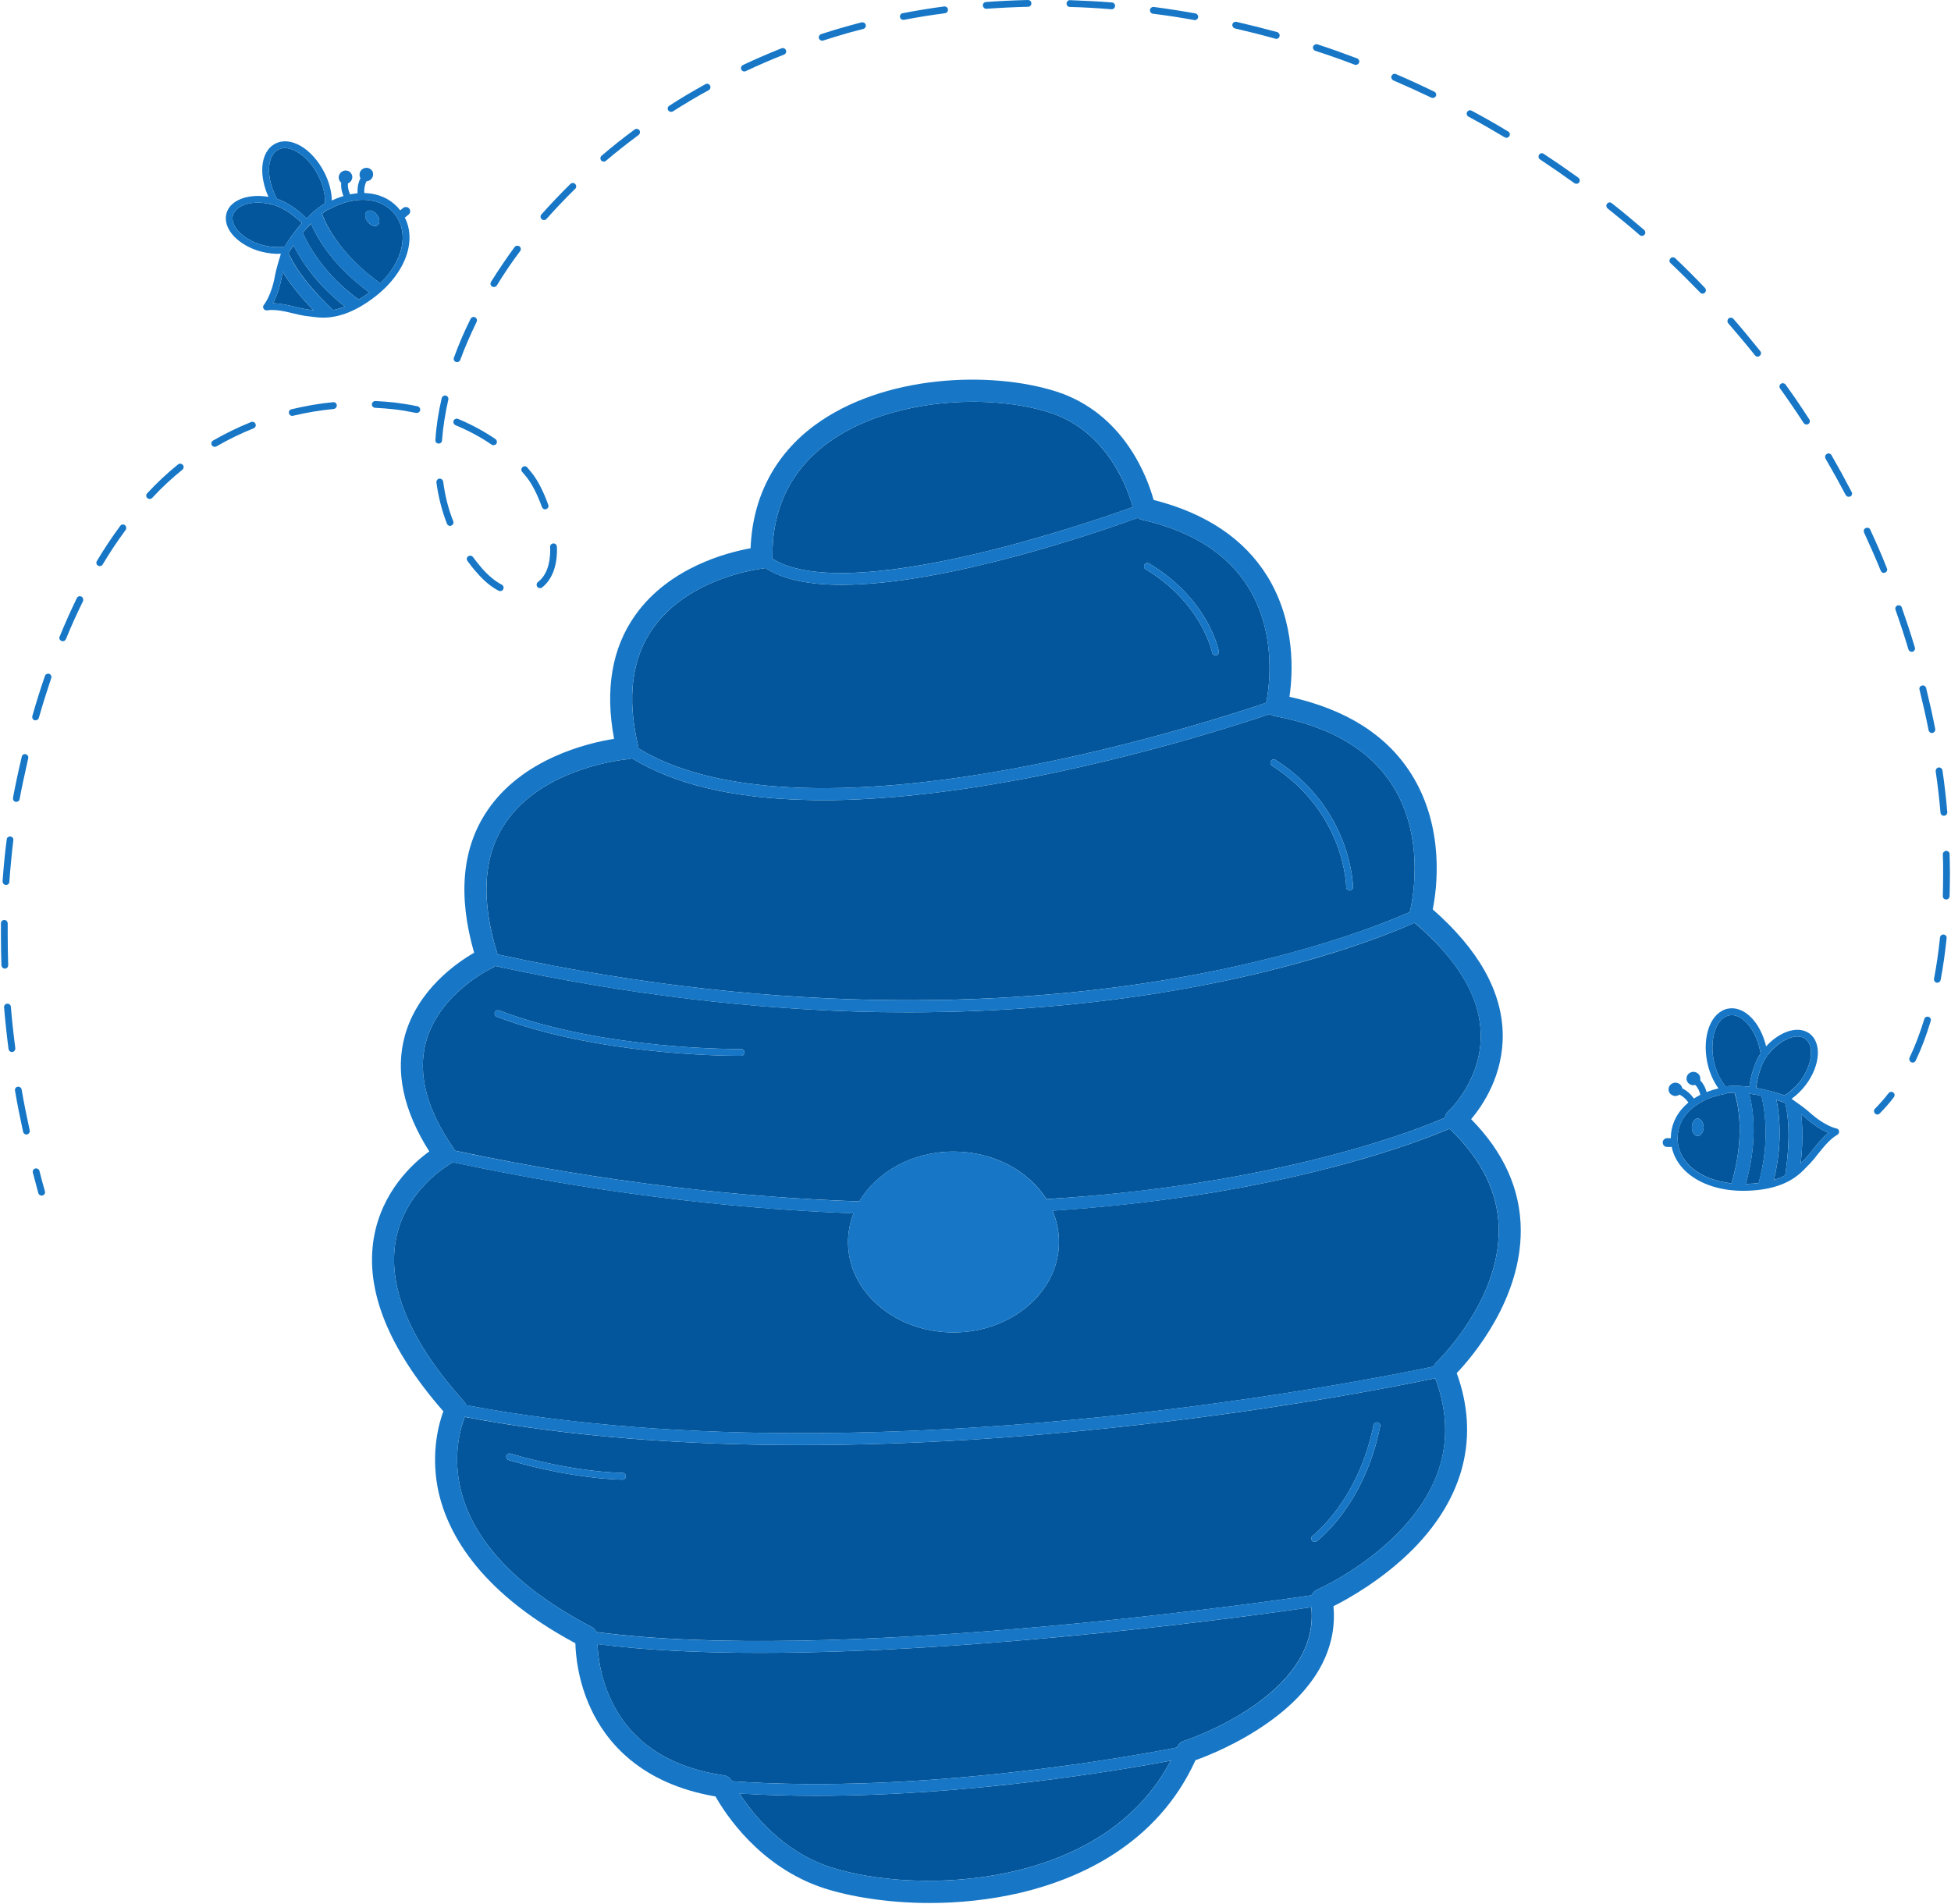 <svg xmlns="http://www.w3.org/2000/svg" width="582" height="568" viewBox="0.0 0.0 735.0 718.0" fill="none"><path d="M368.971 208.568C394.425 202.516 417.946 194.405 426.805 191.223C425.121 185.109 417.634 162.712 395.486 155.599C372.152 148.112 334.469 150.358 311.76 167.079C297.722 177.435 290.734 191.972 290.922 210.252C290.922 210.377 290.922 210.522 290.922 210.689C303.212 218.55 330.04 217.864 368.971 208.568Z" fill="#03569B" /><path d="M113.484 84.163C112.673 83.352 107.932 78.673 102.566 77.238C102.483 77.238 102.4 77.217 102.317 77.175C98.885 76.239 95.392 76.177 92.522 76.988C89.839 77.799 88.03 79.297 87.468 81.168C86.969 83.102 87.78 85.286 89.714 87.345C91.773 89.591 94.955 91.4 98.573 92.398C101.443 93.147 104.313 93.397 106.934 93.022C108.119 91.088 110.365 87.657 113.484 84.163Z" fill="#03569B" /><path d="M104.19 75.054C109.681 76.863 114.173 81.23 115.233 82.353C117.292 80.232 119.663 78.236 122.221 76.614C122.346 73.369 121.41 69.564 119.601 66.07C115.795 58.646 108.932 54.216 104.627 56.4C102.631 57.46 101.383 59.769 101.133 63.013C100.884 66.444 101.82 70.437 103.691 74.243C103.858 74.534 104.024 74.804 104.19 75.054Z" fill="#03569B" /><path d="M115.298 116.668L117.856 116.98C113.988 113.05 109.62 107.996 106.251 102.506C106.127 103.005 106.064 103.504 106.002 103.878C105.128 108.994 103.693 112.363 102.57 114.36C105.503 114.422 108.56 115.109 111.305 115.795C112.74 116.169 114.112 116.481 115.298 116.668Z" fill="#03569B" /><path d="M240.328 282.187C268.341 299.344 317.753 301.902 383.823 289.486C427.62 281.251 465.927 268.835 477.095 265.03C477.157 264.78 482.648 241.322 470.419 221.544C462.558 208.879 449.082 200.269 430.303 196.027C429.742 195.902 429.18 195.653 428.743 195.278C414.144 200.581 356.497 220.546 317.067 220.546C305.275 220.546 295.106 218.737 288.18 214.182C287.889 214.307 287.577 214.39 287.244 214.432C286.933 214.432 259.731 217.489 246.005 236.767C237.895 248.122 235.961 263.095 240.265 281.188C240.307 281.521 240.328 281.854 240.328 282.187ZM431.239 212.935C431.613 212.373 432.362 212.123 432.986 212.498C455.196 225.849 459.127 244.815 459.252 245.626C459.377 246.313 458.94 246.999 458.254 247.124C458.17 247.124 458.087 247.124 458.004 247.124C457.38 247.124 456.881 246.749 456.756 246.126C456.694 245.938 452.888 227.409 431.676 214.681C431.052 214.369 430.865 213.558 431.239 212.935Z" fill="#03569B" /><path d="M441.532 369.157C490.694 360.796 521.764 348.131 531.248 343.951C531.289 343.743 531.331 343.556 531.372 343.39C531.435 343.14 538.11 317.249 524.759 296.224C516.212 282.748 501.301 273.951 480.338 270.083C479.652 269.958 479.028 269.708 478.529 269.271C467.236 273.077 428.68 285.617 384.633 293.915C356.807 299.094 331.727 301.776 309.89 301.776C307.644 301.776 305.398 301.735 303.152 301.651C275.576 300.965 253.678 295.662 237.893 285.929C237.477 286.137 237.02 286.262 236.521 286.304C236.209 286.304 204.515 289.049 190.165 310.448C181.805 322.926 180.869 339.584 187.295 359.923C299.222 384.317 387.253 378.453 441.532 369.157ZM478.903 286.99C479.277 286.366 480.088 286.179 480.712 286.616C509.536 305.083 509.848 334.281 509.848 334.593C509.848 335.279 509.286 335.841 508.6 335.841C507.914 335.841 507.29 335.279 507.29 334.593C507.29 334.281 506.916 306.455 479.277 288.737C478.716 288.363 478.529 287.551 478.903 286.99Z" fill="#03569B" /><path d="M123.347 78.985C122.557 79.484 121.788 80.025 121.039 80.607C126.093 93.709 137.822 103.129 143.063 106.81C151.61 98.388 154.043 88.031 148.615 80.919C143.499 74.368 133.891 73.495 124.034 78.798C123.826 78.922 123.597 78.985 123.347 78.985ZM138.009 79.734C138.945 78.985 140.629 79.484 141.752 80.919C142.875 82.354 143 84.163 142.064 84.912C141.128 85.661 139.444 85.099 138.321 83.664C137.198 82.229 137.011 80.482 138.009 79.734Z" fill="#03569B" /><path d="M125.275 116.918C126.731 116.627 128.207 116.19 129.704 115.607C124.464 111.552 116.041 103.816 110.301 92.523C109.366 93.896 108.742 94.894 108.43 95.393C112.235 103.941 120.284 112.239 125.275 116.918Z" fill="#03569B" /><path d="M134.947 112.987C136.236 112.197 137.567 111.303 138.94 110.305C133.138 106.062 122.407 97.016 116.916 84.351C115.793 85.474 114.733 86.659 113.797 87.782C119.849 101.133 130.455 109.805 134.947 112.987Z" fill="#03569B" /><path d="M171.134 433.916C228.407 446.082 279.504 451.572 323.675 453.07C330.226 441.964 343.64 434.29 359.175 434.29C374.335 434.29 387.5 441.528 394.238 452.196C415.2 450.948 433.668 448.827 449.39 446.394C502.171 438.346 534.676 425.743 544.471 421.563C544.596 420.627 545.033 419.754 545.781 419.13C545.906 419.005 558.384 407.401 558.009 389.994C557.76 375.957 549.337 361.794 533.054 348.006C523.321 352.373 491.877 365.101 442.527 373.523C410.646 379.014 377.018 381.759 342.392 381.759C338.774 381.759 335.134 381.738 331.474 381.696C284.495 380.885 235.644 375.021 186.357 364.29C186.024 364.623 185.608 364.893 185.109 365.101C184.922 365.225 165.331 374.459 160.278 392.926C157.034 404.905 160.528 418.444 170.697 433.043C170.905 433.334 171.05 433.625 171.134 433.916ZM186.232 381.759C186.481 381.135 187.23 380.823 187.916 381.072C227.534 396.171 278.568 395.609 279.067 395.609C279.816 395.609 280.377 396.171 280.377 396.919C280.377 397.606 279.816 398.167 279.129 398.167C279.088 398.167 278.776 398.167 278.194 398.167C271.206 398.167 224.164 397.606 186.98 383.443C186.357 383.194 185.982 382.445 186.232 381.759Z" fill="#03569B" /><path d="M546.215 425.682C536.108 429.987 503.104 442.714 450.073 450.825C432.729 453.445 414.886 455.379 396.543 456.565C398.103 460.246 398.976 464.238 398.976 468.419C398.976 487.198 381.133 502.483 359.172 502.483C337.211 502.483 319.43 487.198 319.43 468.419C319.43 464.613 320.179 460.994 321.489 457.563C272.825 455.754 221.978 449.265 170.257 438.284C169.966 438.576 169.633 438.825 169.259 439.033C169.134 439.158 152.04 448.766 148.795 468.294C145.863 485.95 154.598 506.226 174.749 528.687C175.082 529.061 175.332 529.477 175.498 529.934C258.538 545.719 353.37 540.915 418.691 533.99C480.145 527.501 527.498 518.018 540.288 515.335C540.475 514.774 540.85 514.212 541.286 513.775C541.536 513.526 564.994 491.003 564.807 463.864C564.745 450.076 558.443 437.224 546.215 425.682Z" fill="#03569B" /><path d="M662.823 446.145C664.321 440.841 667.315 427.49 663.884 413.265C662.387 412.953 660.889 412.642 659.267 412.454C662.761 425.868 659.953 439.531 657.957 446.456C659.662 446.456 661.284 446.353 662.823 446.145Z" fill="#03569B" /><path d="M672.809 443.276C673.869 436.538 675.055 424.996 672.809 415.949C672.247 415.762 671.124 415.325 669.565 414.826C671.998 427.242 670.126 438.596 668.566 444.96C670.064 444.503 671.478 443.941 672.809 443.276Z" fill="#03569B" /><path d="M286.052 623.33C264.028 623.33 243.066 622.394 224.973 620.024C225.097 624.079 225.971 632.377 230.026 640.987C237.45 656.896 251.862 666.504 272.763 669.561C274.011 669.81 275.134 670.559 275.757 671.744C347.006 676.798 426.303 662.386 443.46 659.017C443.501 658.975 443.522 658.934 443.522 658.892C444.021 657.769 444.957 656.896 446.08 656.521C446.642 656.397 497.614 639.551 494.12 606.111C472.596 609.293 371.026 623.33 286.052 623.33Z" fill="#03569B" /><path d="M307.39 677.235C297.72 677.235 288.049 676.986 278.504 676.362C283.308 683.786 294.6 698.26 313.005 704.187C344.886 714.544 415.636 712.735 441.09 664.009C422.062 667.565 365.475 677.235 307.39 677.235Z" fill="#03569B" /><path d="M419.196 538.419C385.881 541.975 344.891 544.97 301.655 544.97C259.854 544.97 215.995 542.163 174.942 534.364C173.695 537.421 170.45 547.154 172.946 559.756C176.939 580.095 194.158 598.687 222.733 613.536C223.544 613.973 224.168 614.659 224.542 615.47C312.636 627.137 469.108 605.301 494.188 601.62C494.625 600.684 495.311 599.935 496.31 599.498C496.497 599.436 513.155 592.012 526.756 578.161C544.1 560.505 548.841 540.915 540.855 519.765C527.567 522.572 480.276 531.993 419.196 538.419ZM234.399 558.01C234.212 558.01 216.307 557.947 191.476 550.648C190.789 550.46 190.415 549.712 190.602 549.025C190.852 548.402 191.538 547.965 192.224 548.214C216.619 555.389 234.212 555.452 234.399 555.452C235.086 555.452 235.647 556.013 235.647 556.762C235.647 557.448 235.086 558.01 234.399 558.01ZM520.08 537.92C514.215 567.43 496.871 580.657 496.185 581.218C495.935 581.405 495.686 581.468 495.374 581.468C494.999 581.468 494.625 581.281 494.375 580.969C493.939 580.407 494.064 579.596 494.625 579.159C494.812 579.035 511.907 565.871 517.584 537.421C517.772 536.735 518.395 536.298 519.082 536.423C519.768 536.548 520.267 537.234 520.08 537.92Z" fill="#03569B" /><path d="M659.327 409.834C659.515 408.274 660.388 402.098 663.57 397.294C663.528 397.002 663.466 396.691 663.383 396.358C661.885 388.684 657.144 382.819 652.652 382.819C652.319 382.819 651.986 382.861 651.654 382.944C649.47 383.381 647.598 385.253 646.475 388.31C645.29 391.554 645.04 395.609 645.851 399.789C646.6 403.595 648.222 407.151 650.343 409.709C653.338 409.335 656.458 409.522 659.327 409.834Z" fill="#03569B" /><path d="M679.92 421.065C679.67 420.815 679.296 420.503 678.859 420.191C679.608 426.555 679.296 433.23 678.672 438.721L680.544 436.849C681.292 436.038 682.166 434.915 683.101 433.73C684.911 431.484 686.845 429.05 689.091 427.241C686.97 426.305 683.788 424.559 679.92 421.065Z" fill="#03569B" /><path d="M653.713 412.081C652.756 412.081 651.82 412.122 650.905 412.205C650.739 412.372 650.531 412.476 650.281 412.517C647.474 413.016 644.978 413.765 642.795 414.763C642.753 414.805 642.732 414.826 642.732 414.826C636.119 417.883 632.188 423.123 632.251 429.362C632.313 438.284 640.611 444.96 652.59 446.27C654.399 440.156 657.83 425.494 653.713 412.081ZM639.8 428.427C638.614 428.427 637.616 426.929 637.616 425.12C637.616 423.311 638.614 421.813 639.8 421.813C641.048 421.813 642.046 423.311 642.046 425.12C642.046 426.929 641.048 428.427 639.8 428.427Z" fill="#03569B" /><path d="M666.129 398.043C662.823 402.473 662.011 409.023 661.887 410.271C666.441 411.082 670.372 412.33 672.493 413.079C674.739 411.769 676.923 409.835 678.67 407.464C683.037 401.474 683.848 394.362 680.479 391.804C678.857 390.619 676.548 390.556 673.928 391.679C671.183 392.802 668.5 394.986 666.316 397.793C666.275 397.877 666.212 397.96 666.129 398.043Z" fill="#03569B" /><path d="M350.255 717.663C334.096 717.663 319.934 715.168 310.451 712.111C286.119 704.187 273.079 683.911 269.461 677.485C241.011 672.618 228.159 656.771 222.357 644.169C217.615 633.937 216.742 624.267 216.617 619.712C179.059 599.56 167.641 576.601 164.647 560.817C162.214 547.465 165.083 536.984 166.83 532.242C146.117 508.534 137.258 486.511 140.627 466.796C143.622 449.327 155.351 438.658 161.527 434.229C151.732 418.756 148.613 404.157 152.294 390.681C157.098 373.274 171.822 363.105 178.435 359.299C172.258 337.775 173.88 319.807 183.363 305.769C196.528 286.179 220.984 280.252 231.216 278.63C227.722 260.038 230.405 244.316 239.264 231.9C252.116 213.87 274.015 208.317 282.687 206.758C283.436 187.542 291.734 171.57 306.832 160.402C332.599 141.374 373.027 139.689 398.045 147.675C423.687 155.973 432.421 180.367 434.667 188.54C454.382 193.531 468.794 203.201 477.529 217.301C488.385 234.895 487.137 254.36 485.889 262.783C507.164 267.462 522.574 277.195 531.808 291.857C544.597 312.133 541.478 335.279 539.918 342.953C557.138 358.051 566.059 373.836 566.309 389.995C566.558 405.405 558.822 416.822 554.393 422.063C566.746 434.603 573.047 448.641 573.109 463.864C573.234 489.942 555.141 511.342 548.965 517.83C557.574 541.601 551.897 564.498 532.556 584.15C521.077 595.692 508.1 602.93 502.485 605.737C503.982 622.145 495.435 637.306 477.529 649.846C466.361 657.707 454.819 662.262 450.452 663.821C435.978 695.577 406.717 708.492 384.507 713.795C372.715 716.54 361.048 717.663 350.255 717.663ZM287.242 214.431C286.93 214.431 259.728 217.488 246.002 236.767C237.892 248.122 235.958 263.095 240.263 281.188C240.512 282.373 240.263 283.621 239.576 284.619C238.828 285.618 237.705 286.179 236.519 286.304C236.207 286.304 204.514 289.049 190.164 310.449C181.804 322.989 180.806 339.647 187.356 360.11C187.98 362.107 187.044 364.228 185.11 365.101C184.923 365.226 165.333 374.46 160.279 392.927C157.035 404.906 160.529 418.444 170.699 433.043C171.385 433.979 171.572 435.227 171.322 436.35C171.073 437.473 170.324 438.471 169.264 439.033C169.139 439.158 152.044 448.766 148.8 468.293C145.868 485.95 154.602 506.226 174.754 528.686C175.939 529.934 176.126 531.806 175.378 533.303C175.315 533.428 169.95 544.533 172.944 559.756C176.937 580.095 194.157 598.687 222.731 613.536C224.166 614.284 225.04 615.844 224.977 617.466C224.915 617.591 224.353 628.946 230.031 640.987C237.455 656.896 251.867 666.504 272.767 669.561C274.077 669.811 275.263 670.622 275.887 671.87C275.949 672.119 287.928 696.077 313.008 704.187C345.95 714.918 420.505 712.61 443.527 658.893C444.026 657.77 444.962 656.896 446.085 656.522C446.646 656.397 499.802 638.866 493.875 603.99C493.563 602.118 494.561 600.247 496.308 599.498C496.495 599.436 513.153 592.011 526.754 578.161C544.473 560.13 549.027 539.979 540.293 518.33C539.669 516.77 540.043 514.961 541.291 513.775C541.54 513.526 564.999 491.003 564.812 463.864C564.749 449.889 558.323 436.849 545.72 425.245C544.909 424.434 544.41 423.373 544.41 422.188C544.41 421.002 544.909 419.879 545.783 419.131C545.908 419.006 558.385 407.401 558.011 389.995C557.699 375.832 549.214 361.608 532.681 347.632C531.433 346.634 530.934 344.95 531.371 343.39C531.433 343.141 538.109 317.249 524.758 296.224C516.21 282.748 501.299 273.951 480.336 270.083C479.213 269.896 478.215 269.272 477.591 268.273C476.967 267.337 476.78 266.152 477.092 265.029C477.155 264.78 482.645 241.321 470.417 221.544C462.555 208.879 449.079 200.269 430.3 196.027C428.74 195.652 427.493 194.404 427.181 192.782C427.118 192.47 421.129 163.834 395.487 155.598C372.153 148.112 334.47 150.358 311.761 167.078C297.723 177.435 290.735 191.971 290.923 210.251C290.985 212.435 289.363 214.244 287.242 214.431Z" fill="#1777C6" /><path d="M317.065 220.544C303.464 220.544 291.985 218.174 285.309 211.935C284.373 211.124 284.311 209.689 285.184 208.815C285.995 207.879 287.43 207.817 288.304 208.69C299.16 218.61 326.985 218.61 368.973 208.566C401.041 200.954 430.177 189.974 430.426 189.911C431.612 189.475 432.922 190.036 433.296 191.159C433.733 192.345 433.172 193.655 432.049 194.091C428.368 195.464 361.237 220.544 317.065 220.544Z" fill="#1777C6" /><path d="M309.89 301.775C307.644 301.775 305.398 301.734 303.152 301.65C273.829 300.902 250.87 294.975 234.961 283.994C233.9 283.308 233.651 281.935 234.337 280.875C235.086 279.877 236.458 279.627 237.456 280.313C264.845 299.155 315.443 302.337 383.822 289.485C435.729 279.752 479.901 264.092 480.338 263.905C481.523 263.531 482.771 264.092 483.208 265.278C483.644 266.463 483.021 267.711 481.835 268.147C481.398 268.272 436.915 284.057 384.633 293.914C356.807 299.093 331.727 301.775 309.89 301.775Z" fill="#1777C6" /><path d="M342.399 381.759C338.78 381.759 335.141 381.739 331.481 381.697C283.378 380.886 233.405 374.772 182.932 363.542C181.746 363.23 180.998 362.044 181.247 360.859C181.497 359.674 182.682 358.925 183.93 359.174C297.416 384.442 386.695 378.577 441.535 369.157C500.992 358.987 534.058 342.641 534.37 342.516C535.431 341.955 536.804 342.392 537.365 343.452C537.927 344.575 537.49 345.948 536.367 346.509C536.055 346.634 502.552 363.23 442.533 373.524C410.653 379.014 377.025 381.759 342.399 381.759Z" fill="#1777C6" /><path d="M349.942 458.123C343.371 458.123 336.757 458.04 330.103 457.874C277.758 456.501 222.793 449.638 166.83 437.597C165.582 437.348 164.833 436.162 165.083 434.914C165.333 433.729 166.58 432.98 167.766 433.23C293.917 460.432 390.558 455.378 449.391 446.394C513.028 436.661 547.217 420.378 547.592 420.191C548.715 419.629 550.025 420.128 550.586 421.251C551.085 422.312 550.649 423.684 549.526 424.184C549.151 424.371 514.4 440.966 450.077 450.824C418.383 455.69 384.755 458.123 349.942 458.123Z" fill="#1777C6" /><path d="M301.657 544.969C258.608 544.969 213.376 541.974 171.263 533.614C170.016 533.427 169.267 532.242 169.517 530.994C169.766 529.809 170.889 528.997 172.137 529.247C255.926 545.843 352.504 540.976 418.699 533.989C490.509 526.377 543.166 514.71 543.665 514.586C544.85 514.336 546.036 515.085 546.348 516.27C546.597 517.518 545.849 518.703 544.663 518.953C544.102 519.078 491.258 530.807 419.198 538.418C385.883 541.974 344.893 544.969 301.657 544.969Z" fill="#1777C6" /><path d="M286.06 623.33C262.164 623.33 239.642 622.207 220.488 619.462C219.241 619.274 218.429 618.151 218.617 616.904C218.804 615.718 219.927 614.845 221.112 615.032C315.757 628.758 495.812 601.369 497.622 601.119C498.869 600.932 499.992 601.743 500.179 602.991C500.367 604.176 499.493 605.299 498.308 605.486C496.873 605.736 381.141 623.33 286.06 623.33Z" fill="#1777C6" /><path d="M307.39 677.235C295.536 677.235 283.619 676.86 271.952 675.925C270.705 675.8 269.831 674.739 269.894 673.491C270.019 672.306 271.079 671.37 272.327 671.495C353.121 677.983 445.956 658.518 446.892 658.331C448.14 658.081 449.263 658.83 449.575 660.015C449.824 661.263 449.013 662.448 447.828 662.698C447.017 662.823 378.326 677.235 307.39 677.235Z" fill="#1777C6" /><path d="M398.98 468.418C398.98 487.197 381.137 502.483 359.176 502.483C337.215 502.483 319.434 487.197 319.434 468.418C319.434 449.576 337.215 434.291 359.176 434.291C381.137 434.291 398.98 449.576 398.98 468.418Z" fill="#1777C6" /><path d="M458.004 247.123C457.38 247.123 456.881 246.749 456.756 246.125C456.694 245.938 452.888 227.408 431.676 214.681C431.052 214.369 430.865 213.558 431.239 212.934C431.613 212.373 432.362 212.123 432.986 212.497C455.196 225.849 459.127 244.815 459.252 245.626C459.377 246.312 458.94 246.999 458.254 247.123C458.17 247.123 458.087 247.123 458.004 247.123Z" fill="#1777C6" /><path d="M508.599 335.841C507.913 335.841 507.289 335.279 507.289 334.593C507.289 334.281 506.914 306.455 479.276 288.737C478.715 288.362 478.527 287.551 478.902 286.99C479.276 286.366 480.087 286.179 480.711 286.615C509.535 305.083 509.847 334.281 509.847 334.593C509.847 335.279 509.285 335.841 508.599 335.841Z" fill="#1777C6" /><path d="M495.37 581.467C494.996 581.467 494.622 581.28 494.372 580.968C493.935 580.406 494.06 579.595 494.622 579.159C494.809 579.034 511.903 565.87 517.581 537.42C517.768 536.734 518.392 536.297 519.078 536.422C519.764 536.547 520.264 537.233 520.076 537.919C514.212 567.43 496.868 580.656 496.181 581.218C495.932 581.405 495.682 581.467 495.37 581.467Z" fill="#1777C6" /><path d="M234.4 558.009C234.213 558.009 216.307 557.947 191.476 550.647C190.79 550.46 190.416 549.711 190.603 549.025C190.852 548.401 191.539 547.964 192.225 548.214C216.619 555.389 234.213 555.451 234.4 555.451C235.086 555.451 235.648 556.013 235.648 556.761C235.648 557.447 235.086 558.009 234.4 558.009Z" fill="#1777C6" /><path d="M278.196 398.167C271.209 398.167 224.167 397.605 186.983 383.443C186.359 383.193 185.985 382.445 186.234 381.758C186.484 381.134 187.233 380.822 187.919 381.072C227.536 396.17 278.571 395.609 279.07 395.609C279.818 395.609 280.38 396.17 280.38 396.919C280.38 397.605 279.818 398.167 279.132 398.167C279.09 398.167 278.778 398.167 278.196 398.167Z" fill="#1777C6" /><path d="M15.346 450.887C14.785 450.887 14.286 450.512 14.098 449.951C13.412 447.393 12.726 444.773 12.04 442.215C11.852 441.528 12.289 440.842 12.975 440.655C13.662 440.53 14.348 440.904 14.535 441.591C15.159 444.149 15.845 446.707 16.594 449.265C16.781 449.951 16.407 450.637 15.72 450.824C15.596 450.866 15.471 450.887 15.346 450.887Z" fill="#1777C6" /><path d="M9.608 427.866C9.046 427.866 8.485 427.429 8.36 426.805C7.237 421.689 6.177 416.448 5.303 411.27C5.178 410.584 5.615 409.96 6.301 409.835C6.988 409.71 7.674 410.147 7.799 410.833C8.672 415.949 9.733 421.128 10.856 426.306C10.98 426.992 10.544 427.678 9.858 427.803C9.774 427.845 9.691 427.866 9.608 427.866ZM720.908 400.726C720.742 400.726 720.555 400.685 720.347 400.602C719.723 400.29 719.473 399.541 719.723 398.855C721.844 394.425 723.653 389.559 725.275 384.318C725.462 383.632 726.211 383.257 726.835 383.444C727.521 383.632 727.896 384.38 727.708 385.004C726.086 390.432 724.215 395.423 722.031 399.978C721.844 400.414 721.407 400.726 720.908 400.726ZM4.118 396.733C3.494 396.733 2.995 396.297 2.87 395.61C2.184 390.37 1.622 385.067 1.185 379.888C1.123 379.202 1.622 378.578 2.308 378.516C3.057 378.453 3.681 378.952 3.743 379.639C4.18 384.817 4.742 390.058 5.428 395.298C5.49 395.985 4.991 396.671 4.305 396.733C4.263 396.733 4.201 396.733 4.118 396.733ZM730.204 370.592C730.121 370.592 730.038 370.592 729.954 370.592C729.268 370.467 728.831 369.781 728.956 369.095C729.892 364.166 730.641 358.925 731.202 353.56C731.265 352.874 731.889 352.375 732.575 352.437C733.261 352.499 733.823 353.123 733.698 353.81C733.136 359.237 732.388 364.541 731.452 369.532C731.327 370.156 730.828 370.592 730.204 370.592ZM1.497 365.289C0.811 365.289 0.25 364.728 0.187 364.041C0.062 360.173 0 356.305 0 352.499C0 351.044 0 349.609 0 348.195C0 347.508 0.562 346.947 1.31 346.947C1.997 346.947 2.558 347.571 2.558 348.257C2.558 349.671 2.558 351.085 2.558 352.499C2.558 356.243 2.62 360.111 2.745 363.979C2.745 364.665 2.246 365.289 1.497 365.289ZM733.511 339.21C732.762 339.21 732.2 338.587 732.263 337.9C732.325 335.093 732.388 332.285 732.388 329.478C732.388 327.045 732.388 324.611 732.263 322.178C732.263 321.492 732.824 320.93 733.511 320.868C734.259 320.868 734.821 321.43 734.821 322.116C734.883 324.549 734.946 327.045 734.946 329.478C734.946 332.285 734.883 335.155 734.821 337.963C734.758 338.711 734.197 339.21 733.511 339.21ZM1.934 333.72C1.893 333.72 1.872 333.72 1.872 333.72C1.123 333.658 0.624 333.096 0.624 332.348C0.998 327.107 1.497 321.742 2.184 316.563C2.246 315.877 2.87 315.378 3.556 315.44C4.305 315.565 4.804 316.189 4.679 316.875C4.055 322.053 3.556 327.294 3.182 332.535C3.182 333.221 2.62 333.72 1.934 333.72ZM732.637 307.642C732.013 307.642 731.452 307.142 731.389 306.518C730.953 301.278 730.329 296.037 729.58 290.921C729.518 290.173 729.954 289.549 730.703 289.424C731.389 289.362 732.013 289.861 732.138 290.547C732.887 295.725 733.511 301.028 733.947 306.269C734.01 306.955 733.448 307.579 732.762 307.642C732.72 307.642 732.679 307.642 732.637 307.642ZM5.802 302.401C5.719 302.401 5.657 302.401 5.615 302.401C4.866 302.276 4.43 301.59 4.554 300.903C4.991 298.595 5.428 296.224 5.927 293.978C6.551 291.108 7.175 288.176 7.861 285.369C7.986 284.682 8.672 284.246 9.358 284.433C10.045 284.62 10.481 285.306 10.294 285.992C9.67 288.738 9.046 291.607 8.423 294.477C7.923 296.723 7.487 299.032 7.05 301.34C6.988 301.964 6.426 302.401 5.802 302.401ZM728.145 276.447C727.584 276.447 727.022 276.01 726.897 275.386C725.899 270.27 724.714 265.154 723.466 260.038C723.279 259.352 723.716 258.666 724.402 258.541C725.088 258.354 725.774 258.791 725.962 259.415C727.209 264.531 728.395 269.771 729.393 274.887C729.518 275.573 729.081 276.26 728.395 276.384C728.312 276.426 728.228 276.447 728.145 276.447ZM13.039 271.643C12.956 271.643 12.852 271.643 12.727 271.643C12.041 271.456 11.667 270.707 11.854 270.021C13.289 264.905 14.911 259.789 16.596 254.923C16.783 254.236 17.531 253.924 18.218 254.112C18.841 254.361 19.216 255.047 18.966 255.734C17.344 260.6 15.722 265.653 14.287 270.769C14.1 271.331 13.601 271.643 13.039 271.643ZM720.534 245.814C719.972 245.814 719.473 245.439 719.286 244.878C717.789 239.887 716.167 234.896 714.42 229.967C714.17 229.281 714.544 228.532 715.168 228.345C715.855 228.095 716.603 228.407 716.79 229.093C718.537 234.084 720.222 239.138 721.719 244.192C721.969 244.816 721.532 245.564 720.908 245.751C720.783 245.793 720.658 245.814 720.534 245.814ZM23.334 241.821C23.167 241.821 23.001 241.779 22.834 241.696C22.148 241.447 21.836 240.698 22.148 240.074C24.207 235.02 26.391 230.154 28.637 225.537C28.949 224.913 29.697 224.664 30.321 224.976C30.945 225.288 31.195 226.036 30.945 226.723C28.699 231.277 26.515 236.081 24.519 241.01C24.27 241.509 23.833 241.821 23.334 241.821ZM188.291 222.917C188.083 222.917 187.896 222.875 187.729 222.792C184.984 221.42 182.177 219.111 179.494 215.992C178.246 214.619 177.061 213.122 175.938 211.562C175.501 211.001 175.626 210.189 176.187 209.815C176.749 209.378 177.56 209.503 177.997 210.065C179.057 211.5 180.18 212.935 181.428 214.37C183.924 217.177 186.419 219.236 188.852 220.484C189.476 220.796 189.726 221.544 189.414 222.231C189.227 222.667 188.728 222.917 188.291 222.917ZM203.264 221.794C202.89 221.794 202.516 221.607 202.266 221.295C201.829 220.733 201.954 219.922 202.516 219.485C205.573 217.115 207.132 212.997 207.132 207.257C207.132 206.924 207.112 206.592 207.07 206.259C207.07 205.51 207.631 204.949 208.318 204.949C209.004 204.886 209.628 205.448 209.628 206.134C209.67 206.509 209.69 206.883 209.69 207.257C209.69 213.746 207.694 218.674 204.075 221.544C203.826 221.732 203.514 221.794 203.264 221.794ZM709.99 216.054C709.491 216.054 709.054 215.742 708.867 215.243C706.87 210.377 704.749 205.573 702.566 200.831C702.254 200.145 702.566 199.396 703.19 199.147C703.813 198.835 704.624 199.084 704.874 199.708C707.12 204.512 709.241 209.378 711.175 214.307C711.487 214.931 711.175 215.68 710.489 215.929C710.323 216.012 710.156 216.054 709.99 216.054ZM37.309 213.496C37.059 213.496 36.83 213.434 36.623 213.309C35.999 212.997 35.811 212.186 36.186 211.562C38.993 206.883 41.926 202.453 44.983 198.336C45.357 197.712 46.168 197.649 46.73 198.024C47.291 198.46 47.416 199.271 47.041 199.833C44.047 203.888 41.114 208.255 38.369 212.872C38.12 213.309 37.745 213.496 37.309 213.496ZM169.387 198.336C168.888 198.336 168.389 198.024 168.202 197.524C166.267 192.596 164.957 187.355 164.209 181.927C164.146 181.241 164.645 180.617 165.332 180.492C166.018 180.43 166.642 180.929 166.767 181.615C167.453 186.856 168.701 191.909 170.572 196.589C170.822 197.213 170.51 197.961 169.824 198.211C169.699 198.294 169.553 198.336 169.387 198.336ZM205.198 192.097C204.699 192.097 204.2 191.722 204.013 191.223C202.391 186.731 200.394 182.738 198.46 180.243C197.836 179.452 197.192 178.683 196.526 177.934C196.089 177.373 196.152 176.624 196.713 176.125C197.213 175.688 198.024 175.751 198.46 176.25C199.167 177.082 199.833 177.893 200.457 178.683C202.578 181.428 204.699 185.671 206.384 190.35C206.633 191.036 206.321 191.785 205.635 191.972C205.469 192.055 205.323 192.097 205.198 192.097ZM56.088 188.166C55.776 188.166 55.464 188.041 55.215 187.854C54.653 187.355 54.653 186.544 55.152 186.045C58.833 182.052 62.764 178.371 66.819 175.127C67.38 174.69 68.192 174.815 68.628 175.376C69.065 175.875 68.94 176.686 68.441 177.123C64.51 180.305 60.642 183.861 57.024 187.792C56.774 188.041 56.4 188.166 56.088 188.166ZM696.763 187.355C696.327 187.355 695.89 187.105 695.64 186.669C693.207 182.052 690.649 177.435 688.029 172.943C687.717 172.319 687.904 171.508 688.528 171.196C689.09 170.822 689.901 171.009 690.275 171.633C692.895 176.187 695.453 180.867 697.886 185.546C698.198 186.17 698.011 186.918 697.387 187.23C697.179 187.313 696.971 187.355 696.763 187.355ZM80.607 168.513C80.17 168.513 79.734 168.264 79.546 167.89C79.172 167.266 79.359 166.517 79.983 166.143C84.537 163.522 89.404 161.152 94.332 159.155C95.019 158.906 95.767 159.217 96.017 159.904C96.267 160.528 95.955 161.276 95.268 161.526C90.464 163.46 85.723 165.768 81.293 168.326C81.085 168.451 80.856 168.513 80.607 168.513ZM185.733 167.89C185.483 167.89 185.255 167.827 185.047 167.702C180.929 164.832 176.312 162.399 171.383 160.34C170.759 160.028 170.448 159.342 170.697 158.656C170.947 158.032 171.758 157.72 172.382 157.97C177.435 160.091 182.177 162.649 186.481 165.581C187.043 166.018 187.23 166.767 186.793 167.39C186.544 167.702 186.17 167.89 185.733 167.89ZM165.082 167.266C165.04 167.266 165.02 167.266 165.02 167.266C164.271 167.266 163.772 166.642 163.834 165.955C164.146 160.84 164.957 155.536 166.205 150.171C166.392 149.485 167.078 149.048 167.765 149.173C168.451 149.36 168.888 150.046 168.701 150.733C167.515 155.973 166.704 161.151 166.33 166.08C166.33 166.766 165.768 167.266 165.082 167.266ZM680.854 160.091C680.48 160.091 680.043 159.904 679.794 159.529C678.109 156.909 676.362 154.351 674.615 151.793C673.43 150.046 672.182 148.299 670.934 146.552C670.497 145.991 670.622 145.18 671.184 144.743C671.745 144.369 672.556 144.494 672.993 145.055C674.241 146.802 675.489 148.611 676.736 150.358C678.483 152.916 680.23 155.536 681.915 158.157C682.289 158.718 682.164 159.529 681.54 159.904C681.332 160.028 681.104 160.091 680.854 160.091ZM109.868 156.847C109.306 156.847 108.745 156.472 108.62 155.848C108.433 155.162 108.869 154.476 109.556 154.351C114.734 153.103 120.037 152.167 125.278 151.668C125.964 151.606 126.588 152.105 126.65 152.791C126.713 153.478 126.213 154.101 125.527 154.226C120.349 154.725 115.171 155.599 110.18 156.784C110.055 156.826 109.951 156.847 109.868 156.847ZM156.847 155.724C156.763 155.724 156.659 155.724 156.535 155.724C153.789 155.162 150.982 154.663 148.175 154.351C145.866 154.102 143.495 153.914 141.125 153.79C140.438 153.79 139.877 153.166 139.877 152.479C139.939 151.731 140.501 151.232 141.249 151.232C143.62 151.356 146.053 151.544 148.424 151.793C151.356 152.167 154.226 152.604 157.096 153.228C157.783 153.353 158.219 154.039 158.094 154.725C157.97 155.349 157.408 155.724 156.847 155.724ZM172.007 136.57C171.841 136.57 171.695 136.549 171.57 136.508C170.884 136.258 170.572 135.509 170.822 134.886C172.569 130.019 174.69 125.09 177.123 120.224C177.435 119.6 178.184 119.351 178.808 119.663C179.432 119.975 179.681 120.723 179.369 121.41C177.061 126.151 174.94 131.018 173.193 135.759C173.006 136.258 172.506 136.57 172.007 136.57ZM662.449 134.511C662.075 134.511 661.701 134.324 661.451 134.012C658.207 129.957 654.775 125.902 651.344 121.909C650.907 121.41 650.97 120.598 651.469 120.099C652.03 119.663 652.841 119.725 653.278 120.224C656.772 124.217 660.141 128.335 663.447 132.452C663.884 132.952 663.759 133.763 663.198 134.199C663.011 134.387 662.699 134.511 662.449 134.511ZM641.674 110.741C641.299 110.741 640.987 110.616 640.738 110.304C637.119 106.561 633.376 102.818 629.57 99.199C629.071 98.762 629.071 97.951 629.57 97.452C630.007 96.891 630.818 96.891 631.379 97.39C635.185 101.008 638.928 104.752 642.547 108.557C643.046 109.056 643.046 109.868 642.547 110.367C642.297 110.616 641.986 110.741 641.674 110.741ZM185.858 108.245C185.65 108.245 185.442 108.183 185.234 108.058C184.61 107.746 184.423 106.935 184.797 106.311C187.605 101.819 190.599 97.39 193.719 93.147C194.155 92.586 194.966 92.523 195.528 92.898C196.089 93.334 196.214 94.145 195.778 94.707C192.658 98.825 189.726 103.192 186.981 107.684C186.731 108.058 186.294 108.245 185.858 108.245ZM618.777 88.967C618.465 88.967 618.215 88.842 617.966 88.655C614.035 85.224 609.918 81.855 605.862 78.611C605.301 78.174 605.238 77.363 605.675 76.801C606.112 76.24 606.861 76.177 607.422 76.614C611.54 79.858 615.657 83.29 619.65 86.721C620.149 87.158 620.212 87.969 619.775 88.531C619.525 88.78 619.151 88.967 618.777 88.967ZM204.762 82.978C204.45 82.978 204.138 82.915 203.95 82.666C203.389 82.229 203.327 81.418 203.826 80.857C207.32 76.926 211 73.058 214.744 69.377C215.243 68.878 216.054 68.878 216.553 69.377C217.052 69.938 217.052 70.749 216.553 71.186C212.81 74.867 209.191 78.673 205.697 82.603C205.448 82.853 205.136 82.978 204.762 82.978ZM594.071 69.314C593.821 69.314 593.572 69.231 593.322 69.065C589.08 66.008 584.712 63.013 580.407 60.143C579.784 59.769 579.659 58.958 580.033 58.334C580.407 57.773 581.218 57.585 581.78 58.022C586.147 60.892 590.577 63.949 594.819 67.006C595.381 67.443 595.506 68.192 595.131 68.815C594.882 69.127 594.445 69.314 594.071 69.314ZM227.346 60.954C226.972 60.954 226.598 60.767 226.348 60.518C225.912 59.956 225.974 59.145 226.536 58.708C230.528 55.277 234.708 51.97 238.951 48.851C239.512 48.414 240.323 48.539 240.76 49.1C241.134 49.662 241.01 50.473 240.448 50.91C236.268 54.029 232.088 57.273 228.158 60.642C227.908 60.83 227.596 60.954 227.346 60.954ZM567.742 51.97C567.493 51.97 567.264 51.908 567.056 51.783C562.564 49.1 558.01 46.48 553.393 43.984C552.769 43.672 552.519 42.861 552.894 42.237C553.206 41.614 553.954 41.427 554.578 41.739C559.257 44.234 563.874 46.854 568.366 49.599C568.99 49.911 569.177 50.722 568.803 51.346C568.553 51.721 568.117 51.97 567.742 51.97ZM252.739 42.175C252.302 42.175 251.866 41.988 251.616 41.614C251.242 40.99 251.429 40.241 252.053 39.867C256.42 36.997 261.037 34.314 265.654 31.756C266.277 31.382 267.089 31.631 267.4 32.255C267.712 32.879 267.525 33.628 266.901 34.002C262.347 36.498 257.792 39.181 253.425 41.988C253.176 42.113 252.947 42.175 252.739 42.175ZM539.917 36.934C539.75 36.934 539.563 36.893 539.355 36.81C534.676 34.564 529.872 32.38 525.068 30.321C524.444 30.009 524.132 29.261 524.382 28.637C524.694 27.951 525.442 27.639 526.066 27.95C530.87 30.009 535.737 32.255 540.478 34.564C541.102 34.813 541.414 35.624 541.102 36.248C540.853 36.685 540.416 36.934 539.917 36.934ZM280.315 26.952C279.878 26.952 279.379 26.703 279.192 26.203C278.88 25.58 279.192 24.831 279.816 24.519C284.557 22.273 289.486 20.152 294.353 18.218C295.039 17.968 295.788 18.28 296.037 18.966C296.287 19.59 295.975 20.339 295.288 20.588C290.422 22.523 285.618 24.581 280.876 26.827C280.71 26.911 280.523 26.952 280.315 26.952ZM510.906 24.457C510.781 24.457 510.635 24.436 510.469 24.394C505.603 22.523 500.611 20.776 495.62 19.154C494.996 18.966 494.622 18.218 494.809 17.531C495.059 16.908 495.745 16.533 496.431 16.72C501.423 18.343 506.476 20.152 511.405 22.023C512.029 22.273 512.403 23.022 512.153 23.646C511.904 24.145 511.467 24.457 510.906 24.457ZM309.7 15.348C309.139 15.348 308.64 14.973 308.453 14.474C308.265 13.788 308.64 13.102 309.326 12.852C312.757 11.729 316.251 10.669 319.683 9.733C321.305 9.296 322.927 8.859 324.549 8.423C325.235 8.298 325.922 8.672 326.109 9.358C326.296 10.045 325.859 10.731 325.173 10.918C323.613 11.355 321.991 11.729 320.369 12.166C316.938 13.164 313.506 14.162 310.075 15.285C309.95 15.327 309.825 15.348 309.7 15.348ZM480.959 14.662C480.834 14.662 480.709 14.641 480.585 14.599C475.531 13.164 470.415 11.916 465.362 10.731C464.675 10.544 464.239 9.857 464.363 9.171C464.551 8.485 465.237 8.111 465.923 8.235C471.039 9.421 476.217 10.731 481.271 12.104C481.957 12.353 482.331 13.039 482.144 13.726C482.02 14.287 481.52 14.662 480.959 14.662ZM450.139 7.611C450.097 7.611 450.035 7.591 449.951 7.549C444.773 6.613 439.532 5.802 434.417 5.178C433.668 5.054 433.231 4.43 433.293 3.743C433.418 2.995 434.042 2.558 434.728 2.62C439.907 3.307 445.21 4.118 450.388 5.054C451.074 5.178 451.574 5.865 451.449 6.551C451.324 7.175 450.762 7.611 450.139 7.611ZM340.271 7.487C339.647 7.487 339.148 7.112 339.023 6.489C338.898 5.802 339.335 5.116 340.022 4.991C345.137 3.993 350.441 3.12 355.681 2.433C356.368 2.371 356.991 2.807 357.116 3.556C357.179 4.242 356.742 4.866 355.993 4.991C350.815 5.677 345.574 6.488 340.521 7.487C340.437 7.487 340.354 7.487 340.271 7.487ZM418.882 3.494C418.84 3.494 418.798 3.494 418.757 3.494C413.516 3.057 408.275 2.745 403.035 2.62C402.348 2.62 401.787 1.997 401.849 1.31C401.849 0.624 402.411 6.09261e-05 403.159 0.062C408.338 0.25 413.703 0.499 418.944 0.936C419.693 0.998 420.192 1.622 420.129 2.308C420.067 2.995 419.505 3.494 418.882 3.494ZM371.528 3.307C370.904 3.307 370.343 2.808 370.28 2.121C370.218 1.435 370.717 0.811 371.466 0.749C376.644 0.374 382.01 0.125 387.313 0C387.999 0 388.56 0.562 388.56 1.248C388.623 1.934 388.061 2.558 387.313 2.558C382.072 2.683 376.831 2.932 371.653 3.307C371.611 3.307 371.57 3.307 371.528 3.307Z" fill="#1777C6" /><path d="M707.556 420.317C707.245 420.317 706.932 420.192 706.683 419.88C706.184 419.381 706.184 418.57 706.683 418.133C708.43 416.324 710.177 414.39 711.799 412.268C712.236 411.707 713.047 411.582 713.608 412.019C714.17 412.456 714.232 413.204 713.795 413.766C712.111 416.012 710.302 418.071 708.43 419.942C708.18 420.192 707.868 420.317 707.556 420.317Z" fill="#1777C6" /><path d="M637.81 417.196C637.373 417.196 636.874 416.884 636.687 416.448C636.624 416.323 635.252 413.453 631.82 412.33C631.196 412.143 630.822 411.394 631.009 410.708C631.259 410.084 631.945 409.71 632.631 409.897C637.186 411.394 638.933 415.2 638.995 415.387C639.307 416.011 638.995 416.76 638.371 417.071C638.205 417.155 638.018 417.196 637.81 417.196Z" fill="#1777C6" /><path d="M631.445 413.328C630.509 413.328 629.635 412.829 629.136 412.018C628.824 411.457 628.762 410.771 628.949 410.084C629.136 409.46 629.635 408.899 630.259 408.587C631.507 407.963 633.004 408.4 633.691 409.585C634.065 410.147 634.127 410.833 633.94 411.519C633.753 412.143 633.254 412.705 632.63 413.017C632.256 413.225 631.861 413.328 631.445 413.328Z" fill="#1777C6" /><path d="M642.228 414.951C641.542 414.951 640.918 414.39 640.918 413.703C640.918 413.579 640.793 410.522 638.048 408.338C637.487 407.901 637.424 407.09 637.861 406.529C638.298 405.967 639.109 405.905 639.608 406.342C643.351 409.274 643.476 413.454 643.476 413.641C643.476 414.327 642.914 414.889 642.228 414.951Z" fill="#1777C6" /><path d="M638.238 409.273C636.927 409.273 635.804 408.337 635.617 407.027C635.555 406.403 635.742 405.779 636.116 405.218C636.553 404.656 637.239 404.345 637.926 404.22C639.361 404.095 640.608 405.093 640.796 406.403C640.92 407.09 640.733 407.714 640.296 408.275C639.86 408.774 639.236 409.149 638.55 409.211C638.425 409.253 638.321 409.273 638.238 409.273Z" fill="#1777C6" /><path d="M656.897 449.078C641.238 449.078 629.821 440.78 629.696 429.363C629.633 420.317 636.621 413.017 647.664 410.459C645.667 407.714 644.108 404.158 643.359 400.227C642.485 395.673 642.735 391.118 644.108 387.375C645.543 383.507 648.101 381.011 651.22 380.387C657.272 379.202 663.448 385.379 665.632 394.612C667.815 392.179 670.374 390.37 672.932 389.309C676.425 387.874 679.607 388.061 681.978 389.746C686.657 393.24 686.096 401.662 680.73 408.962C679.108 411.145 677.236 412.955 675.24 414.39C677.236 415.762 680.418 418.071 681.666 419.194C687.718 424.746 692.085 425.557 692.085 425.557C692.646 425.62 693.021 426.056 693.146 426.555C693.208 427.117 693.021 427.616 692.522 427.928C689.714 429.488 687.281 432.607 685.097 435.29C684.162 436.538 683.226 437.661 682.352 438.597L679.732 441.279C674.678 446.458 667.254 449.016 657.147 449.078C657.064 449.078 656.981 449.078 656.897 449.078ZM652.655 382.821C652.322 382.821 651.989 382.862 651.657 382.945C649.473 383.382 647.601 385.254 646.478 388.311C645.293 391.555 645.043 395.61 645.854 399.791C646.728 403.971 648.537 407.839 650.97 410.397C651.282 410.709 651.407 411.208 651.22 411.645C651.095 412.081 650.721 412.456 650.284 412.518C639.241 414.452 632.191 421.003 632.254 429.363C632.316 439.345 642.673 446.52 656.897 446.52C656.981 446.52 657.043 446.52 657.085 446.52C666.568 446.458 673.368 444.149 677.923 439.47L680.543 436.85C681.292 436.039 682.165 434.916 683.101 433.73C684.91 431.484 686.844 429.051 689.09 427.242C686.969 426.306 683.787 424.559 679.919 421.065C678.297 419.568 672.807 415.762 672.245 415.45C671.871 415.263 671.621 414.826 671.621 414.39C671.559 413.89 671.808 413.454 672.245 413.204C674.616 411.956 676.862 409.96 678.671 407.464C683.039 401.475 683.85 394.363 680.481 391.805C678.858 390.619 676.55 390.557 673.93 391.68C671.06 392.803 668.252 395.111 666.006 398.168L665.944 398.293C665.632 398.668 665.133 398.917 664.571 398.792C664.072 398.667 663.698 398.231 663.635 397.732C663.552 397.274 663.469 396.817 663.386 396.359C661.889 388.685 657.147 382.821 652.655 382.821Z" fill="#1777C6" /><path d="M673.614 416.199C673.447 416.199 673.281 416.157 673.114 416.074C672.99 416.011 660.886 411.02 650.28 412.268C649.594 412.33 648.907 411.831 648.845 411.145C648.783 410.459 649.282 409.772 649.968 409.71C661.261 408.4 673.614 413.516 674.113 413.703C674.737 414.015 675.049 414.764 674.799 415.387C674.612 415.887 674.113 416.199 673.614 416.199Z" fill="#1777C6" /><path d="M660.58 411.582C660.538 411.582 660.497 411.582 660.455 411.582C659.769 411.52 659.27 410.959 659.27 410.21C659.332 409.898 660.018 401.975 664.136 396.547C664.51 395.985 665.321 395.86 665.883 396.235C666.444 396.671 666.569 397.482 666.132 398.044C662.514 402.91 661.828 410.397 661.828 410.46C661.765 411.083 661.204 411.582 660.58 411.582Z" fill="#1777C6" /><path d="M628.259 432.545H629.569C630.443 432.545 631.191 431.796 631.191 430.86C631.191 429.987 630.443 429.238 629.569 429.238H628.259C627.385 429.238 626.637 429.987 626.637 430.86C626.637 431.796 627.385 432.545 628.259 432.545Z" fill="#1777C6" /><path d="M669.125 413.017C668.251 412.83 667.503 412.642 666.692 412.393C666.38 412.331 664.134 411.769 664.882 411.831C664.383 411.748 663.884 411.644 663.385 411.52C667.939 427.803 663.697 443.338 662.387 447.456C664.466 447.248 666.4 446.894 668.189 446.395C669.873 440.094 672.369 427.179 669.187 413.017C669.146 413.017 669.125 413.017 669.125 413.017Z" fill="#1777C6" /><path d="M672.87 414.327C672.995 414.285 673.12 414.223 673.244 414.14C672.87 414.015 672.516 413.89 672.184 413.765C675.49 423.81 673.743 437.91 672.558 444.773C674.804 443.733 676.759 442.381 678.423 440.718C679.234 434.479 679.858 426.056 678.61 418.382C676.177 416.573 673.057 414.452 672.87 414.327Z" fill="#1777C6" /><path d="M653.155 410.209C658.52 425.182 653.903 442.152 652.219 447.518C653.799 447.684 655.442 447.767 657.148 447.767C657.272 447.767 657.418 447.767 657.584 447.767C659.643 441.154 663.262 425.744 658.895 410.958C656.898 410.646 654.964 410.271 653.155 410.209Z" fill="#1777C6" /><path d="M642.047 425.121C642.047 426.93 641.049 428.428 639.801 428.428C638.615 428.428 637.617 426.93 637.617 425.121C637.617 423.312 638.615 421.814 639.801 421.814C641.049 421.814 642.047 423.312 642.047 425.121Z" fill="#1777C6" /><path d="M135.89 75.055C135.329 75.055 134.83 74.681 134.643 74.12C134.643 73.932 133.644 69.877 136.327 65.884C136.701 65.26 137.513 65.135 138.074 65.51C138.636 65.947 138.823 66.695 138.448 67.319C136.389 70.314 137.138 73.433 137.138 73.496C137.325 74.182 136.889 74.868 136.202 75.055C136.119 75.055 136.015 75.055 135.89 75.055Z" fill="#1777C6" /><path d="M137.704 68.38C137.205 68.38 136.643 68.255 136.269 67.943C135.707 67.569 135.333 66.945 135.271 66.258C135.021 64.886 135.957 63.638 137.33 63.326C138.016 63.201 138.765 63.326 139.326 63.763C139.888 64.137 140.262 64.699 140.324 65.385C140.511 66.758 139.576 68.068 138.203 68.317C138.037 68.359 137.87 68.38 137.704 68.38Z" fill="#1777C6" /><path d="M131.079 75.989C130.704 75.989 130.267 75.802 130.018 75.49C129.955 75.365 127.46 71.996 128.583 67.38C128.708 66.693 129.394 66.257 130.08 66.444C130.767 66.569 131.203 67.255 131.016 67.941C130.268 71.373 132.014 73.868 132.077 73.993C132.513 74.555 132.389 75.366 131.827 75.74C131.578 75.927 131.328 75.989 131.079 75.989Z" fill="#1777C6" /><path d="M129.828 69.377C129.62 69.377 129.412 69.356 129.204 69.315C128.58 69.19 128.019 68.753 127.707 68.192C127.021 67.006 127.395 65.446 128.643 64.698C129.204 64.323 129.953 64.199 130.639 64.386C131.263 64.511 131.825 64.947 132.137 65.509C132.885 66.694 132.449 68.254 131.201 69.003C130.826 69.252 130.327 69.377 129.828 69.377Z" fill="#1777C6" /><path d="M121.537 119.787C120.539 119.787 119.561 119.724 118.605 119.599L114.924 119.163C113.614 118.975 112.179 118.664 110.681 118.289C107.312 117.478 103.507 116.542 100.325 117.041C99.763 117.104 99.264 116.854 99.014 116.355C98.765 115.856 98.827 115.294 99.202 114.92C99.202 114.858 102.072 111.551 103.444 103.441C103.756 101.818 104.817 98.075 105.565 95.704C103.07 95.829 100.512 95.517 97.891 94.831C93.836 93.708 90.28 91.649 87.847 89.091C85.289 86.346 84.291 83.289 85.039 80.481C85.788 77.674 88.221 75.615 91.84 74.554C94.522 73.806 97.704 73.681 100.886 74.242C99.139 70.374 98.328 66.381 98.578 62.825C98.89 58.707 100.637 55.588 103.507 54.153C109.184 51.221 117.295 55.962 121.911 64.946C123.721 68.44 124.719 72.183 124.781 75.615C135.076 70.811 145.058 72.183 150.61 79.358C157.66 88.467 153.668 102.068 141.19 111.801C134.265 117.166 127.776 119.787 121.537 119.787ZM102.571 114.359C105.503 114.421 108.56 115.107 111.305 115.794C112.74 116.168 114.113 116.48 115.298 116.667L118.917 117.104C125.405 117.977 132.206 115.544 139.63 109.742C150.922 101.007 154.728 88.841 148.614 80.918C143.498 74.367 133.89 73.494 124.033 78.797C123.658 79.046 123.097 78.984 122.722 78.734C122.348 78.485 122.099 78.048 122.161 77.549C122.473 74.118 121.599 69.938 119.603 66.07C115.797 58.645 108.934 54.215 104.63 56.399C102.633 57.46 101.385 59.768 101.136 63.012C100.886 66.444 101.822 70.437 103.694 74.242C103.943 74.658 104.172 75.053 104.38 75.428C104.63 75.865 104.63 76.426 104.318 76.863C103.943 77.299 103.444 77.424 102.945 77.3L102.758 77.237C99.139 76.239 95.521 76.177 92.526 76.988C89.843 77.799 88.034 79.296 87.472 81.168C86.973 83.102 87.784 85.285 89.719 87.344C91.777 89.59 94.959 91.4 98.578 92.398C101.51 93.209 104.505 93.396 107.188 92.959C107.624 92.897 108.123 93.084 108.435 93.458C108.685 93.833 108.747 94.332 108.56 94.706C108.311 95.268 106.376 101.631 106.002 103.877C105.129 108.993 103.694 112.362 102.571 114.359Z" fill="#1777C6" /><path d="M107.123 96.391C106.915 96.391 106.707 96.329 106.499 96.204C105.875 95.892 105.688 95.143 106 94.519C106.312 94.02 112.8 82.353 122.533 76.427C123.157 76.052 123.905 76.239 124.28 76.863C124.654 77.487 124.467 78.236 123.843 78.61C114.734 84.163 108.308 95.642 108.246 95.705C107.996 96.141 107.56 96.391 107.123 96.391Z" fill="#1777C6" /><path d="M114.615 84.724C114.24 84.724 113.928 84.599 113.679 84.349C113.616 84.287 108.438 78.797 102.573 77.237C101.949 77.05 101.513 76.364 101.7 75.677C101.887 74.991 102.573 74.617 103.26 74.804C109.873 76.551 115.301 82.353 115.55 82.603C115.987 83.102 115.987 83.913 115.426 84.412C115.238 84.599 114.926 84.724 114.615 84.724Z" fill="#1777C6" /><path d="M153.667 80.981L152.669 81.792C151.983 82.353 150.922 82.229 150.361 81.48C149.799 80.794 149.924 79.733 150.673 79.234L151.671 78.423C152.357 77.861 153.418 77.986 153.979 78.673C154.541 79.359 154.416 80.419 153.667 80.981Z" fill="#1777C6" /><path d="M109.492 90.838C110.054 90.215 110.553 89.528 111.052 88.842C111.239 88.592 112.612 86.783 112.112 87.282C112.487 86.95 112.82 86.575 113.111 86.159C119.537 101.756 132.451 111.364 136.07 113.798C134.323 114.879 132.597 115.794 130.892 116.543C125.651 112.612 115.669 104.003 109.43 90.838C109.471 90.838 109.492 90.838 109.492 90.838Z" fill="#1777C6" /><path d="M107.372 94.208C107.247 94.249 107.122 94.27 106.997 94.27C107.205 93.938 107.392 93.626 107.559 93.335C111.115 103.254 121.222 113.299 126.463 117.978C124.05 118.519 121.659 118.664 119.288 118.415C114.796 113.985 109.181 107.746 105.375 100.946C106.124 98.014 107.309 94.395 107.372 94.208Z" fill="#1777C6" /><path d="M120.352 78.796C125.343 93.895 139.506 104.376 144.123 107.495C143 108.618 141.773 109.721 140.442 110.802C140.317 110.885 140.171 110.968 140.005 111.052C134.327 107.121 121.974 97.201 116.297 82.914C117.607 81.417 118.98 79.982 120.352 78.796Z" fill="#1777C6" /><path d="M138.314 83.664C139.437 85.099 141.121 85.66 142.057 84.911C142.993 84.163 142.868 82.353 141.745 80.918C140.622 79.483 138.938 78.984 138.002 79.733C137.004 80.482 137.191 82.229 138.314 83.664Z" fill="#1777C6" /></svg>